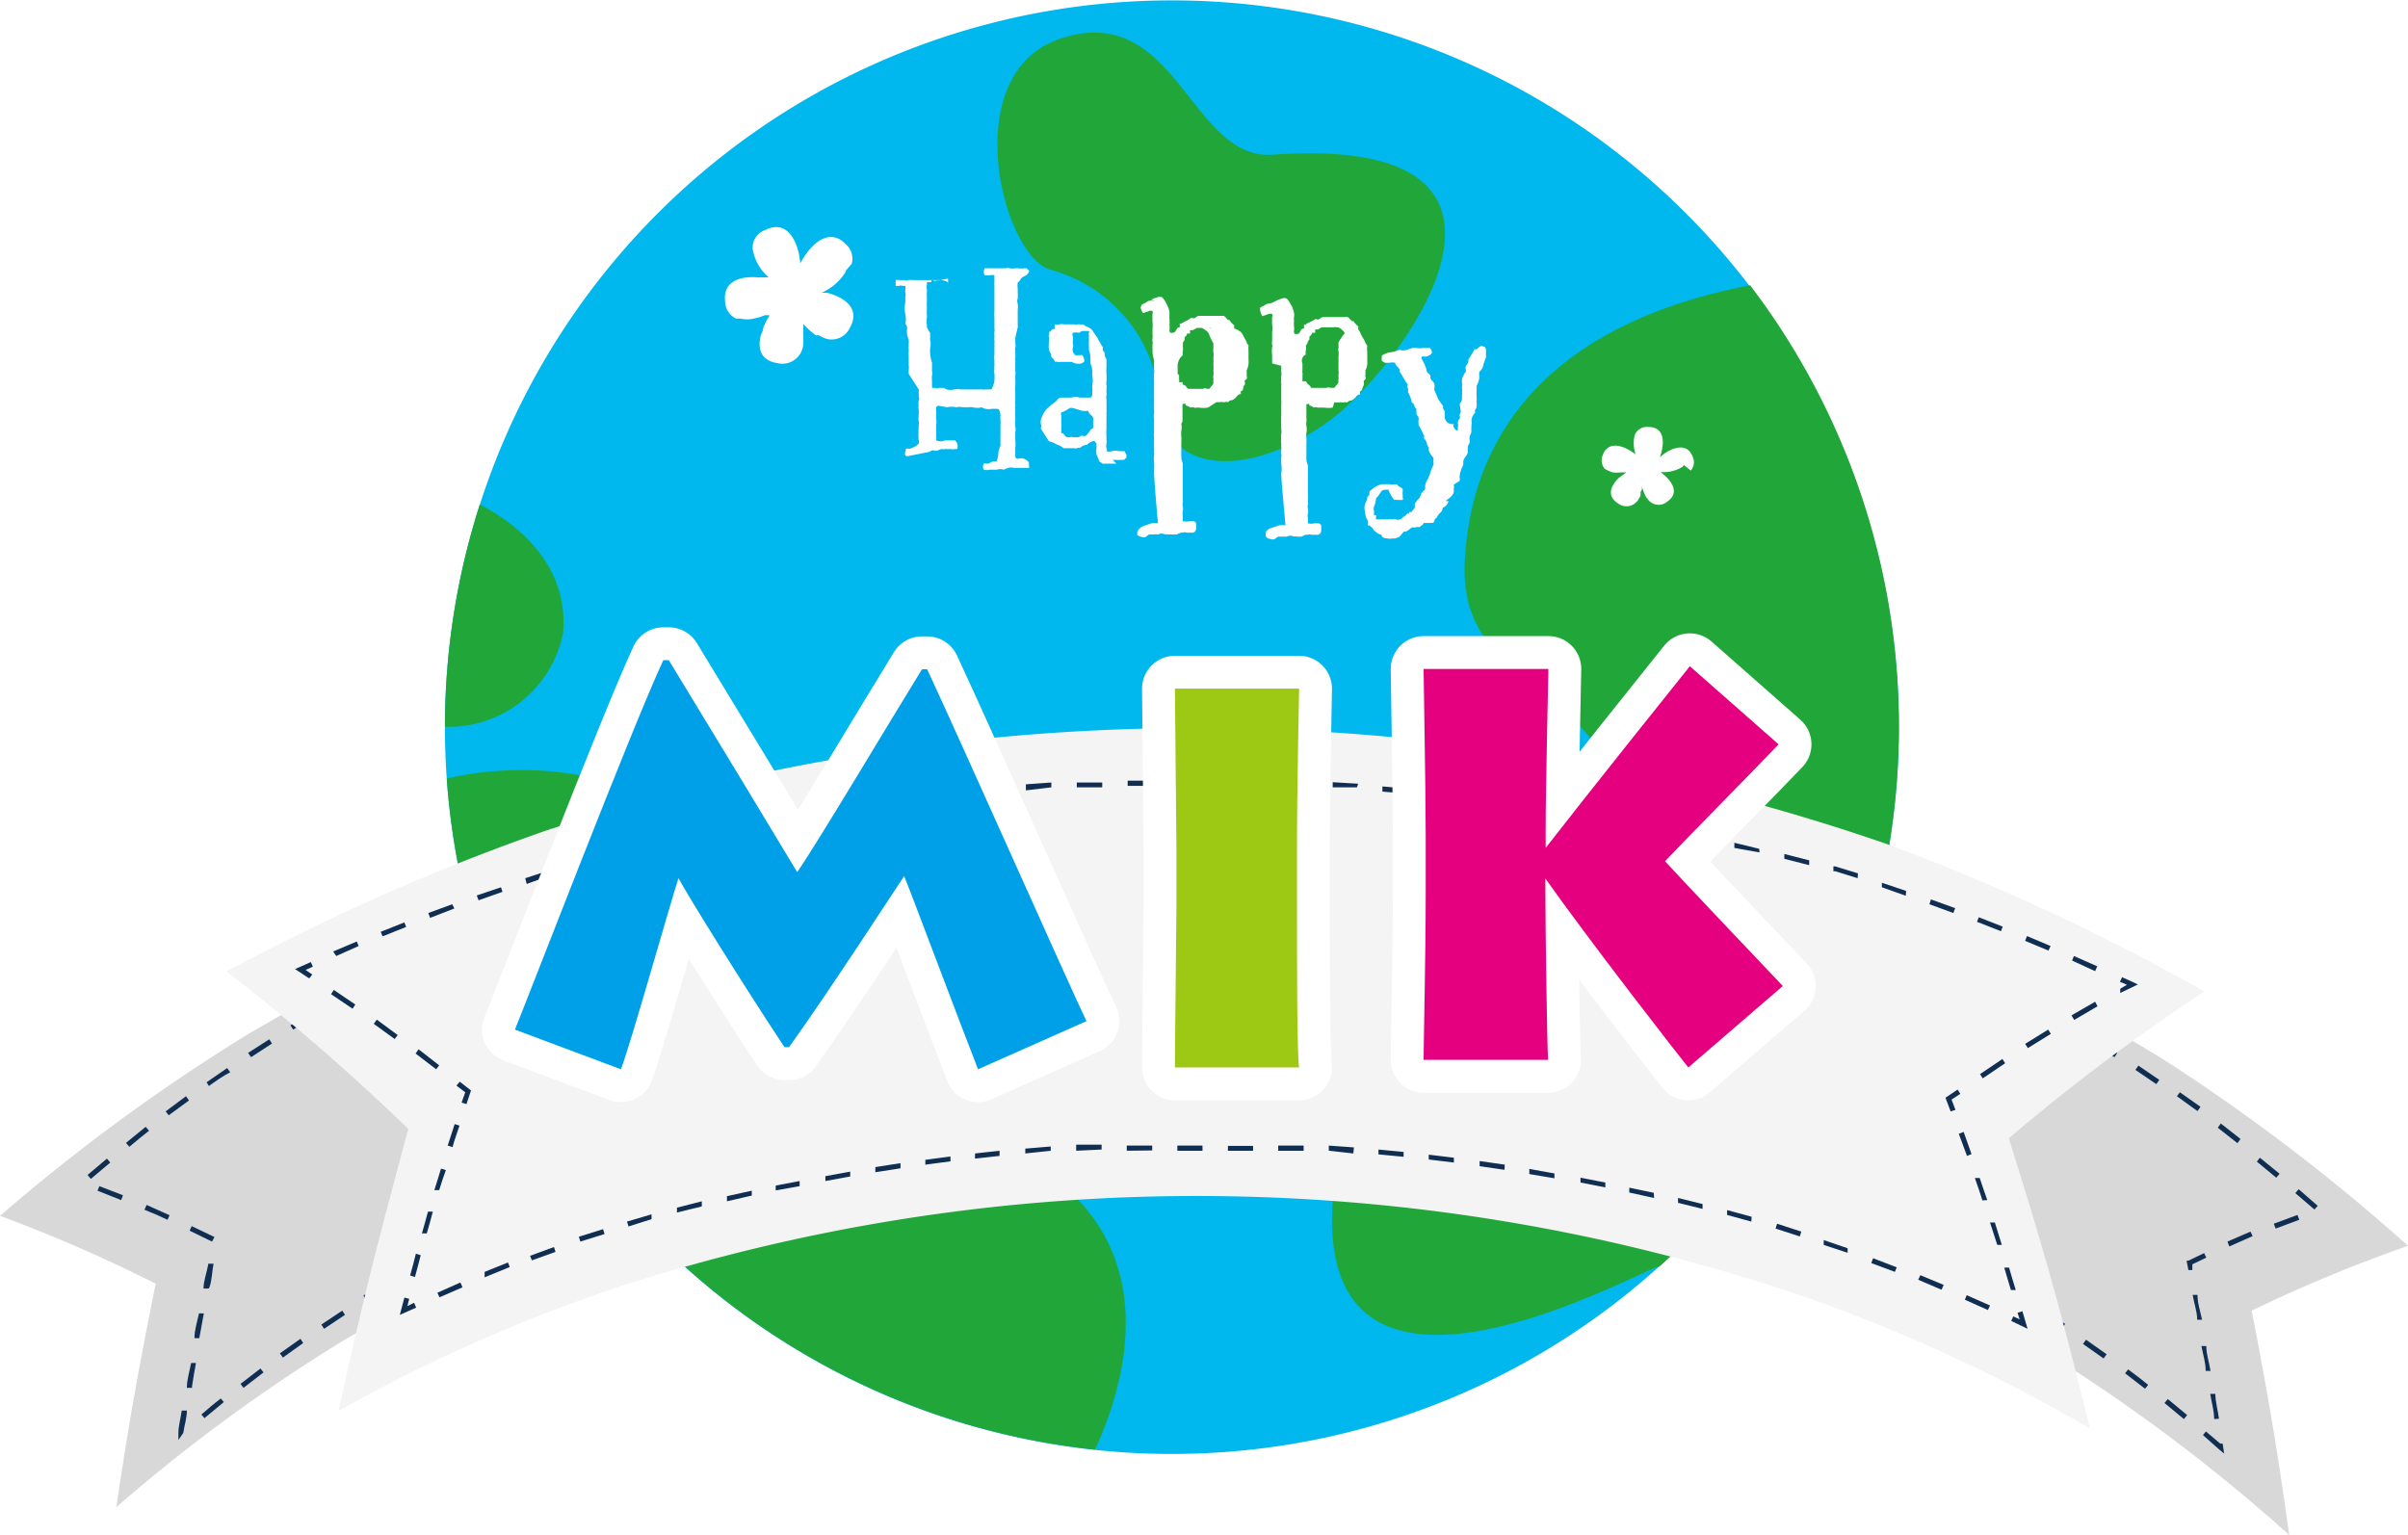 <svg xmlns="http://www.w3.org/2000/svg" xmlns:xlink="http://www.w3.org/1999/xlink" viewBox="0 0 79.5 50.69"><defs><style>.cls-1{filter:url(#filter);}.cls-2{fill:#00b7ee;}.cls-3{fill:#21a739;}.cls-4{filter:url(#filter-2);}.cls-5{fill:#fff;}.cls-6{filter:url(#filter-3);}.cls-7{fill:#d8d8d8;}.cls-8{fill:#0f2e52;}.cls-9{fill:#f4f4f5;}.cls-10{filter:url(#filter-4);}.cls-11,.cls-14{fill:#00a0e9;}.cls-11,.cls-12,.cls-13{stroke:#fff;stroke-linecap:round;stroke-linejoin:round;stroke-width:2.17px;}.cls-12,.cls-15{fill:#9dc814;}.cls-13,.cls-16{fill:#e4007f;}</style><filter id="filter"><feGaussianBlur stdDeviation="0.31"></feGaussianBlur></filter><filter id="filter-2"><feGaussianBlur stdDeviation="0.36"></feGaussianBlur></filter><filter id="filter-3"><feGaussianBlur stdDeviation="0.31"></feGaussianBlur></filter><filter id="filter-4"><feGaussianBlur stdDeviation="0.37"></feGaussianBlur></filter></defs><g id="&#x30EC;&#x30A4;&#x30E4;&#x30FC;_2" data-name="&#x30EC;&#x30A4;&#x30E4;&#x30FC; 2"><g id="&#x30EC;&#x30A4;&#x30E4;&#x30FC;_1-2" data-name="&#x30EC;&#x30A4;&#x30E4;&#x30FC; 1"><g class="cls-1"><path class="cls-2" d="M17.17,34.64A24,24,0,1,1,49.32,45.53,24,24,0,0,1,17.17,34.64Z"></path><path class="cls-3" d="M48.36,18.54c-.2,4.31,4.34,3.56,5.75,9.06s-8.69,5.37-9.7,9.55c-2.95,12.21,10.11,4.54,10.37,4.68a24.06,24.06,0,0,0,3-32.41C51,10.73,48.56,14.48,48.36,18.54Z"></path><path class="cls-3" d="M44,13.81c-2.83,2.13-5.59,1.8-5.71-.57a4.89,4.89,0,0,0-3.6-4.33c-1.61-.46-3.12-6.48.31-7.63,3.83-1.29,4.29,4,7,3.83C52,4.39,46.29,12.07,44,13.81Z"></path><path class="cls-3" d="M33.83,38.27C30,36.17,24.07,40,23.29,37.18s1.23-6.85-.54-9.47c-1.64-2.43-5.61-2.57-8-2a24,24,0,0,0,21.4,22.16C37.08,45.86,38.68,41,33.83,38.27Z"></path><path class="cls-3" d="M18.59,20.9c.21-2.43-1.81-3.76-2.75-4.24A24.09,24.09,0,0,0,14.69,24,3.85,3.85,0,0,0,18.59,20.9Z"></path></g><g class="cls-4"><path class="cls-5" d="M30.71,11v.13a.52.52,0,0,0,0,.11.5.5,0,0,1,0,.24,1.28,1.28,0,0,0,.06.5v.19l0,.09a.33.33,0,0,1,0,.14.79.79,0,0,0,0,.17c0,.06,0,.11,0,.15a.34.34,0,0,1,0,.09.11.11,0,0,0,0,0l0,0h.06l.05,0s0,0,0,0a.09.09,0,0,0,.1,0h.1l.08,0,.09.05a.57.57,0,0,0,.26,0,.55.55,0,0,1,.22,0l.16,0,.14,0h.28l.11,0a.17.17,0,0,0,.1,0l.21,0a.85.85,0,0,0,.1-.28,1.49,1.49,0,0,0,0-.25.33.33,0,0,1,0-.14.22.22,0,0,1,0-.09.64.64,0,0,0,0-.09v-.13a.43.43,0,0,1,0-.16c0-.05,0-.09,0-.14l0-.12a.11.11,0,0,0,0-.05,0,0,0,0,1,0-.05.85.85,0,0,0,0-.13.19.19,0,0,1,0-.08l0-.1a.06.06,0,0,0,0,0,.34.34,0,0,1,0-.09.16.16,0,0,0,0-.1s0,0,0-.07l0-.1c0-.06,0-.13,0-.19a1.49,1.49,0,0,1,0-.21V9.94l0-.24V9.42a.29.29,0,0,1,0-.09c0-.16,0-.24,0-.24s0,0,0,0a.42.42,0,0,0-.16,0h-.16a.25.25,0,0,1,0-.23h.18l.17,0,.11,0,.09,0h.14a.23.23,0,0,1,.14,0,.47.47,0,0,0,.17,0h.13a.11.11,0,0,0,.08,0,.14.14,0,0,0,.09,0h.08l.09.08,0,0a.24.24,0,0,1-.14.17q-.14.07-.15.12a.28.28,0,0,1-.09.1.74.74,0,0,0,0,.21v.17a.3.3,0,0,1,0,.1,0,0,0,0,0,0,.05.23.23,0,0,0,0,.17.72.72,0,0,1,0,.19l0,.46v.07a.11.11,0,0,1,0,.06l-.08.34v.2a.27.27,0,0,1,0,.13.52.52,0,0,0,0,.11v.07a.21.21,0,0,1,0,.08.29.29,0,0,1,0,.09.11.11,0,0,0,0,.08v.36a.11.11,0,0,1,0,.09s0,0,0,.07a.19.19,0,0,0,0,.08s0,.05,0,.07a.15.15,0,0,1,0,.07l0,.12a.88.88,0,0,0,0,.17c0,.06,0,.12,0,.16l0,.13a.4.4,0,0,0,0,.11v.08a.28.28,0,0,0,0,.09.86.86,0,0,0,0,.13.55.55,0,0,0,0,.13s0,.07,0,.14a.55.55,0,0,0,0,.18.35.35,0,0,1,0,.17c0,.15,0,.25,0,.28a1.09,1.09,0,0,1,0,.25c0,.09,0,.19,0,.3a.09.09,0,0,0,.12.05.34.34,0,0,1,.14,0,.42.42,0,0,1,.19.13v.1a.09.09,0,0,1,0,.08s-.05,0-.07,0h-.17l-.25,0a.43.43,0,0,0-.2,0l-.15.06a.32.32,0,0,0-.22,0l-.24,0a.36.36,0,0,1-.19,0s-.06-.09,0-.2a.08.08,0,0,1,.07,0h.08l.14-.07.13,0a.91.91,0,0,0,.06-.27.69.69,0,0,1,.07-.25c0-.08,0-.12,0-.13s0,0,0-.06a1,1,0,0,1,0-.15c0-.08,0-.14,0-.19l0-.12s0-.05,0-.08a.09.09,0,0,0,0-.07,1.53,1.53,0,0,1,0-.18.41.41,0,0,0-.06-.23,1,1,0,0,0-.29,0,.45.45,0,0,1-.27-.06.59.59,0,0,1-.29,0,.49.49,0,0,0-.16,0h-.17a.44.44,0,0,0-.22,0,.62.62,0,0,0-.3,0L31,13.4q-.08,0-.09.06a.07.07,0,0,0,0,.06s0,0,0,.07l0,.12a.61.61,0,0,0,0,.14.44.44,0,0,1,0,.17v.14c0,.11,0,.19,0,.24a.61.61,0,0,1,0,.14.32.32,0,0,0,.29,0,.06.06,0,0,0,.05,0l.06,0h.1l.12,0a.26.26,0,0,1,.07.29l-.09,0a.17.17,0,0,1-.1,0h-.21a.16.16,0,0,1-.09,0,.25.25,0,0,0-.15.05.16.16,0,0,1-.1,0,.19.19,0,0,0-.11,0,.21.21,0,0,1-.11.05l-.6.12a.2.2,0,0,1-.14,0,.15.15,0,0,1,0-.15c0-.06,0-.09.07-.09a.19.19,0,0,0,.1,0l.13-.06a.41.41,0,0,0,.13-.1.17.17,0,0,0,0-.12,2.51,2.51,0,0,1,0-.37s0,0,0-.05,0,0,0-.07a.25.25,0,0,0,0-.14.39.39,0,0,1,0-.14v-.1a.09.09,0,0,0,0-.07.24.24,0,0,0,0-.08.2.2,0,0,1,0-.11.38.38,0,0,1,0-.15.19.19,0,0,0,0-.16.5.5,0,0,0,0-.12.41.41,0,0,0,0-.11L30,12.34l0-.12a.47.47,0,0,0,0-.16c0-.05,0-.11,0-.16s0-.11,0-.16a.57.57,0,0,1,0-.12s0-.07,0-.1a.25.25,0,0,1,0-.08s0,0,0-.08a.78.78,0,0,0,0-.14,1.09,1.09,0,0,1-.05-.17.57.57,0,0,1,0-.19.24.24,0,0,0-.06-.17.66.66,0,0,0,0-.3,1,1,0,0,1,0-.41s0-.05,0-.06a0,0,0,0,0,0,0l0-.12a.21.21,0,0,0,0-.13.61.61,0,0,1,0-.14.22.22,0,0,0,0-.09c-.07,0-.09,0-.09,0s0,0,0,0a.14.14,0,0,0-.11,0h-.12c0-.11,0-.17,0-.19a.28.28,0,0,1,.13,0h.16a.16.16,0,0,0,.12,0,.14.14,0,0,1,.09,0,.11.11,0,0,1,.08,0l.13,0,.14,0,.11,0,.08,0s.07,0,.14,0l.06,0,.08,0c.21,0,.34,0,.41.09a.2.2,0,0,0,0,.07V9.2L31,9.26l-.08,0a.15.15,0,0,1-.11,0,.07.07,0,0,0-.06,0l0,.06a.11.11,0,0,0-.08,0,.1.1,0,0,0-.07,0,.29.29,0,0,1,0,.09.28.28,0,0,0,0,.13.89.89,0,0,1,0,.11.2.2,0,0,0,0,.07l0,.1V10a.17.17,0,0,0,0,.07.84.84,0,0,0,0,.1l0,.09a1,1,0,0,0,0,.15.31.31,0,0,1,0,.1.17.17,0,0,0,0,.11.1.1,0,0,0,0,.09.44.44,0,0,1,0,.1Z"></path><path class="cls-5" d="M36.86,15.31l-.36,0a.29.29,0,0,1-.1,0s-.07-.06-.09-.05L36.2,15a.68.68,0,0,1,0-.19v-.17a.16.16,0,0,1-.06-.08.38.38,0,0,0-.2.08l-.06.05a.33.33,0,0,0-.23.11.08.08,0,0,0-.09,0,.21.21,0,0,1-.11,0l-.08,0-.06,0h-.2a.53.53,0,0,0-.22-.12.85.85,0,0,0-.26-.11l-.27-.42a.22.22,0,0,0,0-.16.45.45,0,0,1,.06-.27.76.76,0,0,1,.15-.23l.14-.12.09-.07a.28.28,0,0,0,.1-.09.21.21,0,0,1,.11-.08l.13,0,.13,0,.1,0a.44.44,0,0,1,.28,0H36s.07-.05.06-.09v-.11a.25.25,0,0,0,0-.1l0-.11a.7.7,0,0,0,0-.32s0-.08,0-.08,0,0,0,0a.34.34,0,0,0,0-.09A.69.69,0,0,0,36,12s0-.13,0-.22a1,1,0,0,0-.05-.23.53.53,0,0,0,0-.11l0-.09a.25.25,0,0,1,0-.07.32.32,0,0,0,0-.09l0-.08,0-.06a.08.08,0,0,1,0-.06.06.06,0,0,0,0-.06l-.18,0a.15.15,0,0,0-.13.06.57.57,0,0,0-.22,0,.13.13,0,0,0,0,.12.38.38,0,0,1,0,.1l0,.08s0,.05,0,.07a.22.22,0,0,1,0,.13.27.27,0,0,0,0,.13l.08.11s0,0,.07,0l.07,0a.16.16,0,0,1,.09,0,.32.32,0,0,1,.07.2.2.2,0,0,1-.19.08.36.36,0,0,1-.22-.06H35a.12.12,0,0,1-.08,0,.12.12,0,0,0-.09,0,.33.33,0,0,0-.06-.1l-.07-.08a.24.24,0,0,0,0-.08h0a.41.41,0,0,1-.07-.32.1.1,0,0,1,0-.07l0-.08a.37.37,0,0,0,0-.09.28.28,0,0,1,0-.09l0-.06.06-.05.06-.06a.18.18,0,0,1,.07,0,.59.59,0,0,1,0-.08.59.59,0,0,1,0-.08l0,0s0,0,0,0a.44.44,0,0,0,.16,0,.32.32,0,0,1,.14,0l.12,0h.11l.11,0a.24.24,0,0,0,.12,0l.09,0a.15.15,0,0,0,.09,0,.49.49,0,0,0,.15.09.34.34,0,0,1,.18.15l.09.13.06.09a.93.93,0,0,0,.05.1l.06.1a.35.35,0,0,0,.06.09.47.47,0,0,1,0,.1.16.16,0,0,0,.06.08.3.3,0,0,0,.06.22v.06l0,.07,0,.15a.7.7,0,0,0,0,.16.64.64,0,0,0,0,.09.12.12,0,0,1,0,.07.49.49,0,0,1,0,.13.56.56,0,0,0,0,.13.11.11,0,0,1,0,.08s0,0,0,.06l0,.11a.31.31,0,0,1,0,.1.21.21,0,0,0,0,.11l0,.14a1.36,1.36,0,0,1,0,.17.71.71,0,0,1,0,.14v.1s0,.14,0,.3l0,.11a2.46,2.46,0,0,0,0,.31l0,.1a.08.08,0,0,1,0,.07.19.19,0,0,0,0,.08.1.1,0,0,0,0,.09.11.11,0,0,1,0,.11.33.33,0,0,0,.18,0,.42.42,0,0,1,.24,0l.13,0s.05,0,.05,0l.06.13s0,.05,0,.07-.06.05-.06.08a2,2,0,0,1-.39,0A.68.68,0,0,0,36.86,15.31Zm-1.45-1.84-.09,0a1,1,0,0,1-.28.15.14.14,0,0,0,0,.11s0,.1,0,.15,0,.1,0,.12a.42.42,0,0,1,0,.12.27.27,0,0,0,0,.08.23.23,0,0,1,0,.09.31.31,0,0,1,.11.08.13.13,0,0,0,.09.07h.09a.06.06,0,0,1,.08,0h.21a.13.13,0,0,1,.12-.05.14.14,0,0,0,.11,0A.83.83,0,0,0,36,14.2a.17.17,0,0,1,.09-.06c0-.14,0-.26,0-.36a.38.38,0,0,0-.09-.09.22.22,0,0,1-.07-.12l-.06,0a.12.12,0,0,1,0,0H35.8l-.06,0Z"></path><path class="cls-5" d="M39.88,13.46a1,1,0,0,1-.3,0l-.07,0a.1.1,0,0,0,0,0,.13.13,0,0,1-.08,0,.18.18,0,0,0-.13,0,.34.34,0,0,0-.15-.07.05.05,0,0,1,0-.05.07.07,0,0,0-.06,0s0,0,0,0,0,0-.05,0l0,.47v.11A.47.47,0,0,0,39,14a.55.55,0,0,1,0,.23.92.92,0,0,0,0,.19.51.51,0,0,1,0,.13.49.49,0,0,1,0,.12v.12l0,.28a.15.15,0,0,1,0,.07l0,0,.05.17,0,.21v.19l0,.09,0,.39s0,0,0,.06v.13s0,.09,0,.13a.22.22,0,0,1,0,.09.22.22,0,0,0,0,.12.43.43,0,0,1,0,.16.39.39,0,0,0,0,.16v.17a.44.44,0,0,0,.22,0s0,0,.07,0,0,0,0,0l0,0s0,0,.07,0a.14.14,0,0,1,.08.07s0,.08,0,.17-.06.13-.11.14l-.09,0-.11,0a.17.17,0,0,0-.13,0l-.07,0a0,0,0,0,1,0,0l-.13.06h-.21c-.06,0-.08,0-.08,0h0a.14.14,0,0,0-.09,0,.26.26,0,0,0-.24,0,.4.4,0,0,0-.15,0l-.14,0a.59.59,0,0,0-.11.08.15.15,0,0,1-.13,0,.26.26,0,0,1-.15-.06.21.21,0,0,1,.06-.2.37.37,0,0,1,.14-.1l.27-.09a.55.55,0,0,1,.21,0c-.09-1-.13-1.56-.13-1.71a2.27,2.27,0,0,0,0-.33.75.75,0,0,1,0-.2.27.27,0,0,0,0-.12.53.53,0,0,0,0-.12s0-.09,0-.12l0-.11s0-.08,0-.13a.48.48,0,0,1,0-.17v-.18c0-.06,0-.1,0-.14s0-.09,0-.14a.33.33,0,0,1,0-.14,1,1,0,0,0,0-.17l0-.18a1.23,1.23,0,0,0,0-.19c0-.07,0-.11,0-.12a0,0,0,0,0,0,0l0-.23v-.11a.22.22,0,0,0,0-.08l0-.09a.64.64,0,0,1,0-.14.44.44,0,0,0,0-.16v-.05s0,0,0,0l0-.14a.59.59,0,0,0,0-.11,1.38,1.38,0,0,1-.05-.27c0-.15,0-.24,0-.27a.11.11,0,0,0,0-.08.4.4,0,0,1,0-.11.86.86,0,0,0,0-.16l0-.15a1.16,1.16,0,0,0,0-.23.77.77,0,0,1,0-.15.36.36,0,0,1,0-.11.18.18,0,0,0,0-.1.14.14,0,0,0-.11,0l-.2.07a.46.46,0,0,1-.08-.17.21.21,0,0,1,.05-.12l.13-.06a.18.18,0,0,1,.14-.06l.15,0L38,9.9c.18-.09.31-.12.37-.08a.72.72,0,0,1,.11.15l.06.12a.93.93,0,0,1,.07.2c0,.08,0,.13,0,.15a.21.21,0,0,0,0,.08.28.28,0,0,1,0,.08.49.49,0,0,1,0,.13.55.55,0,0,1,0,.17c0,.06,0,.09.07.09s.1,0,.15-.09.08-.09.12-.09l0-.07,0-.06a.09.09,0,0,0,.06,0s0,0,.1-.06a.4.4,0,0,0,.13-.07l.1-.06a.11.11,0,0,0,.13,0,.18.18,0,0,1,.13-.06h.44l.14,0,.12,0,.1,0a.32.32,0,0,1,.09.08.12.12,0,0,0,.1.06.53.53,0,0,0,.16.17.24.24,0,0,0,0,.11A.54.54,0,0,1,41,11s.06.11.09.17a.45.45,0,0,1,.07.14.24.24,0,0,0,.06.09,1.52,1.52,0,0,0,0,.21c0,.07,0,.17,0,.29a.56.56,0,0,1-.06.32v.15a0,0,0,0,0,0,.06.05.05,0,0,1,0,0,.08.08,0,0,1,0,.08l-.06.05a.06.06,0,0,0,0,.06s0,0,0,.08a.23.23,0,0,0-.06.12c0,.05,0,.08-.07.09a.18.18,0,0,0,0,.1.19.19,0,0,0-.13.07c-.08.1-.15.14-.2.14s-.09.07-.12.06a.08.08,0,0,0-.08,0h-.09s0,0,0,0a.06.06,0,0,0-.06,0l-.13,0s0,0,0,0a0,0,0,0,1,0,0Zm-1-1.43v.25s0,.05,0,.06a.16.16,0,0,1,.05.08.36.36,0,0,0,0,.11l0,.09.06,0,.05,0c0,.05,0,.09.09.11l.09.11.2,0,.18,0,.11,0a.19.19,0,0,1,.15,0,.05.05,0,0,1,0,0l.06,0,.08-.09s.06-.07.06-.09a.69.69,0,0,1,0-.1l0-.08a.08.08,0,0,1,0,0,.11.11,0,0,1,0-.07.39.39,0,0,0,0-.14,1.38,1.38,0,0,0,0-.22,2.32,2.32,0,0,0,0-.24.54.54,0,0,0,0-.18.39.39,0,0,1,0-.11,0,0,0,0,0,0-.06s0,0,0-.06,0-.06,0-.06a1.87,1.87,0,0,1-.15-.32.39.39,0,0,0-.13-.13l-.09-.06H40a.1.1,0,0,0-.09,0s-.06,0-.08,0,0,0-.1,0h-.13l-.09,0-.12.07-.1,0a.08.08,0,0,0,0,.05s0,0,0,.06a.19.19,0,0,1-.1,0,.14.14,0,0,1-.08.12l0,.1a.33.33,0,0,0-.06.1.31.31,0,0,1,0,.1.47.47,0,0,1,0,.17.35.35,0,0,0,0,.13A.43.43,0,0,0,38.89,12Z"></path><path class="cls-5" d="M44,13.46a1,1,0,0,1-.29,0l-.07,0-.06,0-.08,0a.18.18,0,0,0-.13,0,.27.27,0,0,0-.14-.07.1.1,0,0,1,0-.05,0,0,0,0,0-.05,0s0,0,0,0a.07.07,0,0,1-.05,0l0,.47a.31.31,0,0,1,0,.11.56.56,0,0,0,0,.15.55.55,0,0,1,0,.23.92.92,0,0,0,0,.19.51.51,0,0,1,0,.13v.52s0,.06,0,.07a.06.06,0,0,0,0,0l.05.17,0,.21v.19l0,.09v.39s0,0,0,.06a.53.53,0,0,1,0,.13s0,.09,0,.13a.14.14,0,0,1,0,.09.22.22,0,0,0,0,.12.29.29,0,0,1,0,.16.42.42,0,0,0,0,.16v.17a.39.39,0,0,0,.21,0s.06,0,.07,0,0,0,0,0l0,0s0,0,.08,0a.18.18,0,0,1,.08.07s0,.08,0,.17-.06.13-.12.14l-.09,0-.11,0a.18.18,0,0,0-.13,0s0,0-.07,0a0,0,0,0,1,0,0l-.13.06H42.9s-.08,0-.08,0h0a.19.19,0,0,0-.1,0,.26.26,0,0,0-.24,0l-.14,0-.14,0a.59.59,0,0,0-.11.08.16.16,0,0,1-.13,0,.24.24,0,0,1-.15-.06.24.24,0,0,1,0-.2.33.33,0,0,1,.15-.1l.27-.09a.52.52,0,0,1,.21,0c-.09-1-.14-1.56-.14-1.71a1,1,0,0,0,0-.33,1.5,1.5,0,0,1,0-.2.27.27,0,0,0,0-.12.45.45,0,0,1,0-.12.37.37,0,0,0,0-.12s0-.08,0-.11a.44.44,0,0,1,0-.13.91.91,0,0,1,0-.17.54.54,0,0,0,0-.18c0-.06,0-.1,0-.14a.59.59,0,0,1,0-.14.61.61,0,0,1,0-.14v-.17l0-.18a1.23,1.23,0,0,0,0-.19q0-.11,0-.12v0l0-.23,0-.11a.24.24,0,0,0,0-.08.2.2,0,0,1,0-.09.53.53,0,0,1,0-.14.43.43,0,0,0,0-.16.43.43,0,0,1,0-.05.09.09,0,0,0,0,0l0-.14C42,12,42,12,42,12s0-.11,0-.27a1,1,0,0,1,0-.27.11.11,0,0,0,0-.08.2.2,0,0,1,0-.11v-.16l0-.15a.63.63,0,0,0,0-.23.76.76,0,0,1,0-.15.37.37,0,0,1,0-.11.12.12,0,0,0,0-.1.17.17,0,0,0-.12,0l-.2.07a.39.39,0,0,1-.07-.17.19.19,0,0,1,0-.12l.13-.06a.2.2,0,0,1,.14-.06L42,10l.12-.06c.18-.09.3-.12.36-.08a.48.48,0,0,1,.11.15l.07.12a1,1,0,0,1,.06.2.32.32,0,0,1,0,.15.19.19,0,0,0,0,.08s0,.06,0,.08a.66.66,0,0,0,0,.13.55.55,0,0,1,0,.17c0,.06,0,.09.07.09s.1,0,.14-.09.09-.09.12-.09a.16.16,0,0,0,0-.07.21.21,0,0,0,0-.06.09.09,0,0,0,.06,0,.17.17,0,0,1,.09-.06l.14-.07.1-.06a.11.11,0,0,0,.13,0,.17.17,0,0,1,.12-.06h.44l.15,0,.11,0a.17.17,0,0,1,.1,0,.32.32,0,0,1,.09.08.14.14,0,0,0,.11.06.53.53,0,0,0,.16.17.16.16,0,0,0,0,.11.54.54,0,0,1,.07.12,1,1,0,0,0,.09.17.9.9,0,0,1,.07.14.24.24,0,0,0,.06.09.76.76,0,0,0,0,.21c0,.07,0,.17,0,.29a.56.56,0,0,1-.06.32v.15a.06.06,0,0,0,0,.06.05.05,0,0,1,0,0,.07.07,0,0,1,0,.08l-.05.05a.06.06,0,0,0,0,.06s0,0,0,.08a.33.33,0,0,0-.05.12.11.11,0,0,1-.07.09.13.13,0,0,0,0,.1.19.19,0,0,0-.13.07c-.08.1-.15.14-.2.14s-.1.07-.12.06a.08.08,0,0,0-.08,0h-.09s0,0,0,0a.06.06,0,0,0-.06,0l-.13,0s0,0-.05,0,0,0,0,0ZM43,12v.25a.1.1,0,0,0,0,.06.16.16,0,0,1,0,.08.76.76,0,0,1,0,.11l0,.09.07,0,.05,0a.24.24,0,0,0,.08.11.31.31,0,0,1,.09.11l.2,0,.18,0,.12,0a.17.17,0,0,1,.14,0,.06.06,0,0,1,.06,0l.06,0,.07-.09a.36.36,0,0,0,.07-.09.26.26,0,0,1,0-.1.27.27,0,0,0,0-.08s0,0,0,0a.25.25,0,0,1,0-.07.39.39,0,0,0,0-.14c0-.06,0-.14,0-.22s0-.17,0-.24a.54.54,0,0,0,0-.18.2.2,0,0,1,0-.11.06.06,0,0,0,0-.06s0,0,0-.06,0-.06,0-.06A1.87,1.87,0,0,1,44.4,11a.52.52,0,0,0-.12-.13l-.09-.06h-.07a.1.1,0,0,0-.09,0s-.06,0-.07,0-.05,0-.1,0h-.14l-.09,0-.12.07-.09,0,0,.05s0,0,0,.06l-.1,0a.18.18,0,0,1-.09.12v.1a.21.21,0,0,0-.06.1.21.21,0,0,1-.06.1.32.32,0,0,1,0,.17.35.35,0,0,0,0,.13A.22.22,0,0,0,43,12Z"></path><path class="cls-5" d="M46.2,17.73l-.14.05-.1,0a.23.23,0,0,1-.14,0q-.2,0-.21-.12a.37.37,0,0,1-.21-.12.09.09,0,0,1-.06-.06.13.13,0,0,0-.06-.07.17.17,0,0,1-.06-.06s0,0-.07,0a.21.21,0,0,0,0-.17.53.53,0,0,1-.08-.26.51.51,0,0,1,0-.29.5.5,0,0,0,.07-.19.11.11,0,0,1,.07-.09s0-.05,0-.12l.16-.13a.72.72,0,0,1,.26-.11c.13,0,.21,0,.25,0A.21.21,0,0,0,46,16a.22.22,0,0,1,.12,0,.48.48,0,0,0,.11.09l.08.05,0,.1a.32.32,0,0,0,0,.09l0,.1a.11.11,0,0,1,0,.08.08.08,0,0,1,0,0l-.05,0,0,0s0,0-.06,0-.06,0-.08,0a.12.12,0,0,0-.09,0,1.11,1.11,0,0,1-.19-.34c-.12,0-.19,0-.23.05l-.09.13a.41.41,0,0,1-.09.1.88.88,0,0,1-.07.29.15.15,0,0,0,0,.1.36.36,0,0,1,0,.11s0,.06,0,.06.05,0,.07,0a.07.07,0,0,1,0,.06.25.25,0,0,0,0,.08c.08,0,.14,0,.16,0a.15.15,0,0,1,.06,0l.07,0,.12,0a.4.4,0,0,1,.13,0,.18.18,0,0,1,.13,0,.12.12,0,0,0,.12,0c.05,0,.08-.05.08-.07a.27.27,0,0,0,.11-.06.17.17,0,0,1,.06-.06l.05,0s0,0,0-.05l.08,0a.8.8,0,0,1,.11-.14l0,0v0s0,0,0-.06l0-.08a.86.86,0,0,0,.07-.1l.1-.1a1.31,1.31,0,0,1,.05-.15l.06-.06a.18.18,0,0,0,.06-.08.58.58,0,0,0,0-.1.69.69,0,0,1,.07-.19,1,1,0,0,0,.1-.24,2.06,2.06,0,0,1,.1-.25.24.24,0,0,0,0-.13.21.21,0,0,0,0-.12q-.18-.2-.15-.33a.46.46,0,0,1-.07-.16.38.38,0,0,0-.09-.15.17.17,0,0,0,0-.1.44.44,0,0,1-.06-.12l-.07-.14a.31.31,0,0,1-.05-.1.24.24,0,0,0,0-.07l0-.05a.26.26,0,0,0,0-.12.35.35,0,0,1-.07-.12.88.88,0,0,0,0-.15.21.21,0,0,1-.06-.08s0-.09-.09-.13a1.12,1.12,0,0,0-.13-.35.16.16,0,0,0,0-.12.12.12,0,0,1,0-.13s-.05-.05-.08-.1l-.05-.09-.14-.23a.15.15,0,0,1,0-.07s0,0-.07-.09a.2.2,0,0,1-.08-.13.41.41,0,0,0-.19,0l-.14,0a.28.28,0,0,1-.11-.07.25.25,0,0,1,0-.09s0,0,0-.08a1.1,1.1,0,0,1,.23-.1,1.29,1.29,0,0,0,.36-.09.35.35,0,0,0,.24,0l.19-.06.16,0a.23.23,0,0,0,.16,0l.14,0h.11c.08.1.09.18,0,.23a.32.32,0,0,1-.17.06.13.13,0,0,0-.1,0,.08.08,0,0,0,0,.08s0,0,0,0a1.27,1.27,0,0,1,.15.33c0,.08.05.13.08.15a.22.22,0,0,1,.06.07.15.15,0,0,0,.05.16.28.28,0,0,1,.08.12.52.52,0,0,1,0,.11.14.14,0,0,0,0,.09l.09.21a.53.53,0,0,0,.08.15s.05.07.05.08v0a.21.21,0,0,1,.06.08.34.34,0,0,1,0,.08.44.44,0,0,1,.06.1l0,.12A.25.25,0,0,0,48,14a.15.15,0,0,0,0,.12l.07.09s.05,0,.06,0l0-.08a.46.46,0,0,0,0-.16.3.3,0,0,1,.08-.18.13.13,0,0,1,0-.14.14.14,0,0,0,0-.13s0,0,0-.05l0-.05a.11.11,0,0,1,0-.11.26.26,0,0,0,.06-.14.5.5,0,0,1,0-.12l0-.08a.33.33,0,0,0,0-.06.25.25,0,0,0,0-.07.31.31,0,0,1,0-.09.36.36,0,0,0,0-.09.26.26,0,0,1,0-.11s0-.06,0-.07v0a.41.41,0,0,0,.06-.11.16.16,0,0,1,.06-.08.3.3,0,0,0,0-.1.24.24,0,0,1,0-.09l.09-.14a.25.25,0,0,1,0-.09l.1-.16a1,1,0,0,0,.1-.18.13.13,0,0,0,.07,0l.1-.08a.12.12,0,0,1,.14,0c.05,0,.07.08.07.1a.06.06,0,0,0,0,0s0,.13,0,.26a1.66,1.66,0,0,0-.08.22V12a.39.39,0,0,1-.14.28.81.81,0,0,0,0,.19.71.71,0,0,1-.09.27s0,.07,0,.07l0,0v.06s0,0,0,.07a.13.13,0,0,0,0,.08s0,0,0,.07,0,0,0,.06a.07.07,0,0,1,0,.06.41.41,0,0,0,0,.09.35.35,0,0,1,0,.12.23.23,0,0,1-.05.12.22.22,0,0,0,0,.09.41.41,0,0,0-.12.25.51.51,0,0,1,0,.16.36.36,0,0,0,0,.09.34.34,0,0,0,0,.12.47.47,0,0,1-.06.15.45.45,0,0,0,0,.13.33.33,0,0,1,0,.1.4.4,0,0,0-.06.12s0,.05,0,.07a.29.29,0,0,0,0,.09.24.24,0,0,1-.06.15.51.51,0,0,0-.09.16l0,.13a1.1,1.1,0,0,0-.12.38.07.07,0,0,0,0,.05.08.08,0,0,1,0,0,.15.15,0,0,1,0,.1L48,16l0,.07a.08.08,0,0,1,0,.05l0,0,0,0a.15.15,0,0,0,0,.07c0,.06,0,.15-.18.28s0,.05,0,.09a.31.31,0,0,1-.19.21.22.22,0,0,1-.09.17.46.46,0,0,0-.11.16.13.13,0,0,0-.07.08.14.14,0,0,1-.05.09.09.09,0,0,0-.07,0H47a.12.12,0,0,1-.06.08.19.19,0,0,0-.07.06.24.24,0,0,0-.12,0,.15.15,0,0,1-.1,0,.31.31,0,0,0-.13.08.29.29,0,0,1-.18.07Z"></path><path class="cls-5" d="M28.12,8.71a.63.63,0,0,0-.19-.64c-.56-.59-1.18,0-1.51.63C26.37,8,26,7.23,25.28,7.59a.62.62,0,0,0-.43.64h0a1.59,1.59,0,0,0,.53.93h0l-.35,0h0c-.59-.05-1.17.12-1.09.8a.64.64,0,0,0,.36.56h0l.07,0h.08a.91.91,0,0,0,.43,0h0a1.58,1.58,0,0,0,.37-.11h0l.08,0h0l.08,0h0l0,0c-.05.09-.11.18-.15.27h0l-.06.14h0c0,.1-.06.19-.09.28h0c-.09.42,0,.8.55.89a.69.69,0,0,0,.86-.66h0a.88.88,0,0,0,0-.16v0a.86.86,0,0,0,0-.16h0a.86.86,0,0,0,0-.16v0a.77.77,0,0,0,0-.15v0a2.92,2.92,0,0,0,.41.37h0l.05,0,.05,0h0l.15.08h0a.66.66,0,0,0,.88-.33c.35-.62-.16-1-.75-1.15h0l-.09,0h0l-.16,0h0l0,0h0l.06,0a1.79,1.79,0,0,0,.76-.63h0a.37.37,0,0,0,.05-.11Z"></path><path class="cls-5" d="M55.82,15.54a.41.41,0,0,0,.07-.44c-.18-.52-.72-.33-1.09,0,.16-.44.18-1-.38-1a.43.43,0,0,0-.45.27h0A1.11,1.11,0,0,0,54,15v0l-.2-.13h0c-.34-.2-.74-.26-.89.17a.43.43,0,0,0,.07.44h0l0,0h0l0,0a1.11,1.11,0,0,0,.27.12h0a1.09,1.09,0,0,0,.26,0h.18l-.16.12h0l-.08.06h0a.86.86,0,0,0-.13.14h0c-.17.23-.22.49.08.69a.46.46,0,0,0,.71-.15h0a.31.31,0,0,0,.05-.1h0a.31.31,0,0,0,0-.1h0a.93.93,0,0,1,.05-.1v0l0-.09v0a1.51,1.51,0,0,0,.14.35h0s0,0,0,0l0,0v0l.07.09h0a.44.44,0,0,0,.63.05c.39-.27.18-.64-.14-.9h0s0,0,0,0h0l-.08-.07h.07a1.17,1.17,0,0,0,.64-.17h0l.06-.06Z"></path></g><g class="cls-6"><path class="cls-7" d="M53.51,26a47.15,47.15,0,0,0-9.12-1.44c-13-.42-24.51,2.75-36.2,9.59a62.58,62.58,0,0,0-8.19,6,49.91,49.91,0,0,1,5.14,2.24c-.6,3-.86,4.44-1.3,7.38a55.86,55.86,0,0,1,7.41-5.45c10.57-6.19,21-9.05,32.75-8.68a41.31,41.31,0,0,1,8.25,1.31c-1.28-2.57-2-3.84-3.42-6.31A64.43,64.43,0,0,1,53.51,26Z"></path><path class="cls-8" d="M5.89,47.55l0-.22c0-.26.08-.51.11-.75l.17,0c0,.24-.08.48-.12.74l0,0Zm.86-.72-.1-.12c.22-.19.43-.37.64-.53l.1.12Zm1.29-1-.1-.13.66-.51.1.13Zm-1.7,0-.17,0c0-.28.09-.55.14-.82l.16,0C6.43,45.22,6.38,45.5,6.34,45.78Zm3-1-.1-.14.68-.48.09.14Zm-2.76-.64-.16,0c0-.27.09-.54.15-.82l.16,0Zm4.12-.31-.09-.14.69-.46.09.14Zm1.39-.91L12,42.78l.32-.2.4-.24.08.15-.39.23Zm-5.2-.42-.17,0c0-.26.11-.53.16-.82l.17,0C7,42,7,42.24,6.92,42.5Zm6.64-.42-.09-.15.74-.4.07.14Zm1.46-.8-.08-.15.74-.38.08.15ZM7,41l-.74-.36.07-.15.75.36Zm9.53-.47-.07-.15.75-.37.07.15Zm-11-.25c-.25-.12-.5-.23-.76-.33l.07-.16.76.34ZM18,39.81l-.07-.15.76-.34.06.15ZM4,39.63l-.78-.31.06-.15.78.3Zm15.58-.49L19.46,39l.78-.32.06.16ZM3,38.93l-.11-.13.64-.54.11.13Zm18.08-.41L21,38.36l.79-.29.05.16Zm1.57-.58-.06-.15.8-.27.05.16ZM4.27,37.87l-.11-.13.65-.53.11.13C4.71,37.51,4.49,37.68,4.27,37.87Zm20-.45,0-.16L25,37l.05.16Zm1.6-.47-.05-.16.81-.21,0,.16ZM5.57,36.83l-.1-.13.67-.5.1.14Zm21.86-.29,0-.16.82-.19,0,.16Zm20.45-.12-.18,0-.51-.13,0-.16.34.08-.06-.11.15-.08Zm-18.82-.24L29,36l.82-.16,0,.17Zm17.32-.11-.81-.18,0-.16.82.17Zm-15.69-.19,0-.16.83-.13,0,.16Zm-23.78,0-.09-.14.68-.47.1.14C7.36,35.53,7.14,35.69,6.91,35.85Zm37.84-.11-.82-.14,0-.16.82.13Zm-12.42-.1,0-.16.83-.11,0,.17Zm10.78-.15-.83-.09,0-.17.83.09Zm-9.12,0,0-.16.83-.07v.16Zm1.65-.13v-.16l.83,0v.17Zm5.82,0-.83-.07v-.16l.83.06Zm5.67,0c-.13-.25-.25-.5-.38-.74l.15-.07.38.74Zm-9.83-.06v-.17l.83,0v.17Zm2.5,0H39v-.17h.83ZM8.29,34.91l-.1-.14.7-.45.09.14ZM9.68,34l-.09-.14.12-.08.61-.35.08.15-.6.34Zm36.68-.17L46,33.11l.14-.08c.14.24.27.48.4.73Zm-35.24-.66L11,33l.73-.4.08.15Zm1.47-.8-.08-.14.74-.39.08.15Zm33,0-.41-.72.14-.08c.15.25.28.49.41.72Zm-31.49-.76L14,31.47l.75-.36.08.15Zm30.66-.68-.06-.09,0-.05.54-.58.12.12c-.17.18-.35.37-.53.58l0,0Zm-29.16,0-.07-.15.76-.35.06.15Zm1.52-.68L17,30.07l.77-.33.06.15Zm28.85-.49-.12-.11.58-.6.12.12Zm-27.32-.15-.06-.16.78-.3.06.15Zm1.55-.6-.05-.16.78-.28.05.16Zm26.94-.43L47,28.43l.6-.58.12.12Zm-25.37-.12,0-.16.79-.26.05.16Zm1.58-.5-.05-.16.8-.24.05.16Zm1.6-.46,0-.16.81-.21,0,.16Zm23.4-.07-.12-.12.43-.4L48,26.73l0-.16.82.19.15,0-.12.1Zm-21.79-.33,0-.17.81-.18,0,.16Zm1.63-.36,0-.16.82-.16,0,.16Zm19-.17-.82-.17,0-.16.82.17ZM29.8,26.41l0-.17.82-.13,0,.17Zm15.74-.19-.82-.14,0-.16.83.13Zm-14.1-.06,0-.17.83-.11,0,.17ZM43.89,26l-.82-.09,0-.17.82.1ZM33.1,26l0-.17.83-.08,0,.16Zm1.66-.15v-.17l.83-.06v.17Zm7.48,0-.83-.07,0-.17.83.07Zm-5.82-.08v-.17l.83,0v.17Q36.84,25.68,36.42,25.71Zm4.16,0-.83,0v-.16h.84Zm-2.49,0v-.17h.83v.17Z"></path><path class="cls-7" d="M26.13,25.89a47,47,0,0,1,9.14-1.26c13.06-.15,24.49,3.26,36.1,10.32a63.76,63.76,0,0,1,8.13,6.19,49.58,49.58,0,0,0-5.16,2.14c.58,3,.82,4.45,1.24,7.41a57.57,57.57,0,0,0-7.36-5.61c-10.5-6.38-20.85-9.47-32.67-9.33a41.88,41.88,0,0,0-8.26,1.14c1.31-2.54,2-3.79,3.48-6.24A65.14,65.14,0,0,0,26.13,25.89Z"></path><path class="cls-8" d="M73.43,48l-.17-.14-.53-.47.1-.12.47.4h.08Zm-.33-1.14c0-.29-.09-.57-.13-.83l.17,0c0,.26.08.53.12.82Zm-1,0-.64-.53.11-.13.64.53Zm-1.28-1-.66-.51.1-.13q.33.24.66.51Zm2-.59c0-.28-.09-.55-.14-.82l.16,0c0,.28.1.55.14.82Zm-3.37-.41-.68-.48.1-.14.68.48Zm-1.37-1-.69-.47.1-.14.69.47Zm4.46-.28c0-.26-.1-.53-.15-.82l.16,0c0,.29.1.56.15.82Zm-5.85-.62L66,42.5l.09-.14.71.42Zm-1.44-.84-.73-.4.08-.15.73.4Zm7-.18-.06-.31.06,0,.52-.25.07.15-.46.22,0,.19Zm-8.44-.62-.74-.38.07-.15.75.39Zm9.79-.16L73.54,41l.76-.33.07.15Zm-11.28-.59c-.24-.12-.49-.25-.74-.36l.07-.15.75.36Zm12.81,0-.06-.16.78-.29.06.16Zm1.28-.63-.63-.54.11-.13.63.55Zm-15.59,0-.76-.34.07-.15.76.34Zm-1.53-.67-.77-.31.06-.16.78.32Zm15.86-.38-.64-.53.1-.13.65.53Zm-17.41-.23L57,38.26,57,38.1l.78.29ZM56.19,38l-.79-.26.05-.16.79.27Zm17.68-.25-.65-.51.1-.14.65.51ZM54.6,37.48l-.8-.24.05-.16.8.24ZM53,37l-.81-.21,0-.16.81.2Zm19.55-.31-.68-.49.1-.13.68.48Zm-21.17-.09-.81-.17,0-.17.82.18Zm-1.63-.33-.82-.15L49,36l.82.14Zm-15.68,0,0-.17.81-.17,0,.17Zm-.57,0-.15-.08.38-.74.15.08ZM48.11,36l-.82-.11,0-.17.83.12ZM35.7,36l0-.16.83-.13,0,.16Zm10.77-.15-.83-.09,0-.17.83.09Zm24.72-.05-.69-.47.1-.14.69.47Zm-33.84,0,0-.16c.27,0,.54-.06.83-.09v.17Zm7.46-.07c-.27,0-.55,0-.83-.06v-.17l.84.06ZM39,35.57V35.4l.83,0v.17Zm4.15,0-.83,0v-.16c.28,0,.55,0,.83,0Zm-1.66,0h-.83v-.17h.83Zm28.32-.66h0l-.69-.42.08-.14.7.42h0Zm-35.54,0-.15-.08.4-.74.14.08C34.53,34.31,34.4,34.55,34.27,34.81ZM68.38,34l-.72-.41.08-.14.72.41Zm-33.31-.63-.15-.08.42-.73.15.09C35.34,32.88,35.2,33.11,35.07,33.35Zm31.86-.18-.73-.4.07-.14L67,33Zm-1.47-.78L64.72,32l.07-.15.74.38Zm-29.55-.48-.15-.09c.13-.21.27-.43.41-.67l0,0,.07-.07.07.08,0,.05C36.17,31.47,36,31.7,35.91,31.91ZM64,31.65l-.75-.36.07-.15.75.36ZM62.46,31l-.76-.34.06-.15.77.33ZM35.59,30.6,35,30l.12-.11.57.61Zm25.34-.31L60.16,30l.06-.16.77.31Zm-1.55-.61c-.26-.1-.51-.2-.78-.29l.06-.16.78.29Zm-24.92-.3c-.19-.2-.39-.39-.59-.59l.12-.12.59.59Zm23.36-.27L57,28.85l.06-.16.79.26Zm-1.58-.51-.79-.24,0-.16.8.24Zm-23-.4-.6-.57.12-.12.6.57Zm21.37-.07-.81-.21,0-.16.81.21ZM53,27.72l-.82-.19,0-.16.81.19Zm-1.63-.36-.82-.16,0-.17.81.16Zm-19,0,0-.17.82-.17,0,.16Zm17.34-.29L49,26.92l0-.17.82.14ZM34.05,27l0-.16.82-.16,0,.17Zm14.08-.19-.83-.11,0-.17.83.11Zm-12.44-.1,0-.16c.27-.05.54-.08.82-.12l0,.17Zm10.78-.11-.83-.08,0-.16.83.08Zm-9.13-.1,0-.16.83-.08,0,.17Zm7.47,0L44,26.39v-.17l.83.06ZM39,26.35l0-.16.84-.05v.16Zm4.15,0c-.28,0-.55,0-.83,0v-.17l.84,0Zm-1.66-.05h-.83v-.16h.84Z"></path><path class="cls-9" d="M72.78,32.74a72.49,72.49,0,0,0-10.52-4.88,69.74,69.74,0,0,0-44.21-.44A72.74,72.74,0,0,0,7.48,32.08a72,72,0,0,1,6,5.2c-1,3.71-1.49,5.58-2.3,9.31a53.42,53.42,0,0,1,9.35-4.13,62.2,62.2,0,0,1,39.13.39A54.91,54.91,0,0,1,69,47.17c-.95-3.85-1.48-5.77-2.68-9.58A64.92,64.92,0,0,1,72.78,32.74Z"></path><path class="cls-8" d="M70,32.79,70,32.65l.22-.13-.23-.1.07-.15.38.17.14.07Z"></path><path class="cls-8" d="M69.17,32.07l-.76-.35.06-.15.77.34Zm-58.07-.5L11,31.42l.78-.33.06.15Zm56.53-.18-.77-.32.06-.16.78.33Zm-55-.47-.06-.15.78-.31.06.15Zm53.43-.17-.79-.31.06-.15.79.31Zm-51.86-.44-.06-.16.79-.29L15,30Zm50.29-.16-.79-.29.05-.16.8.29ZM15.8,29.73l-.06-.16.8-.27.05.15Zm47.12-.15-.79-.28,0-.15.8.27Zm-45.53-.39L17.34,29l.8-.26.05.16ZM61.33,29l-.74-.23-.06,0,0-.16.06,0,.75.23ZM19,28.68l0-.16.72-.22.09,0,0,.16-.08,0Zm40.73-.11-.82-.21,0-.16.82.21Zm-39.11-.33,0-.17.82-.19,0,.16Zm37.47-.09L57.26,28l0-.17.82.2Zm-35.83-.3,0-.17L23,27.5l0,.16Zm34.19-.08c-.27-.07-.55-.13-.82-.18l0-.17.82.18Zm-32.55-.28,0-.16.82-.17,0,.16Zm30.91-.08L54,27.25l0-.16.83.16Zm-29.26-.25,0-.16.83-.15,0,.16Zm27.6-.07L52.31,27l0-.17.83.15ZM27.2,26.87l0-.16.83-.14,0,.17Zm24.28-.06-.83-.13,0-.17.83.13Zm-22.62-.19,0-.17.84-.11,0,.16Zm21-.06L49,26.45l0-.17.84.11Zm-19.3-.17,0-.16.84-.1,0,.17Zm17.63,0-.84-.1,0-.16.84.09ZM32.2,26.21l0-.17L33,26v.16Zm14.27,0-.83-.07v-.17l.84.07Zm-12.6-.11V25.9l.84-.06V26ZM44.8,26,44,26v-.17l.84.05ZM35.55,26v-.16l.84,0v.16Zm7.57,0-.84,0v-.16l.84,0Zm-5.89-.05v-.17l.85,0v.17Zm4.21,0-.85,0v-.17l.84,0Zm-2.53,0v-.17h.84v.16h-.84Z"></path><path class="cls-8" d="M10.21,32.31,9.74,32l.14-.06.38-.17.07.15-.24.11.22.15Z"></path><path class="cls-8" d="M14.4,35.31l-.68-.52.1-.14.68.53Zm-1.37-1-.69-.5.1-.14.69.51Zm-1.39-1-.71-.48.09-.14.71.48Z"></path><polygon class="cls-8" points="15.4 36.46 15.24 36.41 15.36 36.07 15.07 35.85 15.18 35.72 15.55 36.01 15.4 36.46"></polygon><path class="cls-8" d="M13.7,42.17l-.16-.05c.07-.24.13-.48.19-.72l.16.05C13.83,41.68,13.77,41.92,13.7,42.17Zm.39-1.44-.16,0c.07-.25.14-.49.2-.72l.16,0C14.23,40.25,14.16,40.49,14.09,40.73Zm.41-1.43-.16,0c.07-.23.15-.47.22-.71l.16.05C14.65,38.83,14.57,39.07,14.5,39.3Zm.44-1.42-.16-.05c.08-.23.15-.47.23-.71l.16.05C15.09,37.42,15,37.65,14.94,37.88Z"></path><polygon class="cls-8" points="13.2 43.42 13.35 42.85 13.51 42.89 13.45 43.13 13.67 43.02 13.74 43.18 13.2 43.42"></polygon><path class="cls-8" d="M65.63,43.26l-.76-.34.06-.15.77.34Zm-51.12-.42-.07-.15.76-.34.07.16Zm49.59-.25-.77-.33.07-.15.77.32ZM16,42.18,16,42l.77-.31.06.15ZM62.56,42l-.78-.29.06-.16.78.3Zm-45-.38-.06-.15.79-.29.05.16ZM61,41.37l-.79-.26,0-.16.79.27ZM19.16,41l-.05-.16.8-.25.05.16Zm40.26-.17-.8-.26.05-.16.8.26Zm-38.67-.33-.05-.16.81-.24,0,.16Zm37.07-.16-.8-.22,0-.16.81.22Zm-35.47-.3,0-.16.82-.21,0,.17Zm33.86-.12-.81-.2,0-.16.81.2ZM24,39.67l0-.17.82-.18,0,.16Zm30.61-.11-.82-.18,0-.16.81.17Zm-29-.25,0-.16L26.4,39l0,.17ZM53,39.21l-.82-.16,0-.16.82.16ZM27.25,39l0-.16.82-.15,0,.16Zm24.07-.09-.83-.14,0-.17.83.15ZM28.9,38.71l0-.17.83-.13,0,.17Zm20.77-.08-.82-.12,0-.17.83.12Zm-19.12-.17,0-.16.83-.11,0,.16ZM48,38.39l-.83-.1,0-.16.83.1Zm-15.81-.13,0-.17L33,38l0,.17Zm14.15-.06-.83-.08,0-.16.83.08Zm-12.49-.11,0-.16.84-.07V38Zm10.83,0L43.87,38v-.17l.83.06ZM35.53,38V37.8l.84,0v.16Zm7.51,0-.84,0v-.17l.84,0Zm-5.84,0v-.17l.84,0v.16Zm4.17,0-.83,0v-.16l.83,0Zm-2.5,0v-.17h.83v.17h-.83Z"></path><polygon class="cls-8" points="66.94 43.88 66.4 43.62 66.47 43.47 66.68 43.57 66.61 43.35 66.77 43.3 66.94 43.88"></polygon><path class="cls-8" d="M66.39,42.6l-.22-.74.16,0c.07.24.14.49.22.74Zm-.45-1.49-.24-.74.16,0,.23.74Zm-.49-1.47c-.08-.25-.16-.49-.25-.74l.16,0c.08.25.17.49.25.73Zm-.51-1.47-.27-.73.16-.06.26.73Z"></path><polygon class="cls-8" points="64.4 36.7 64.23 36.25 64.63 35.98 64.72 36.12 64.43 36.31 64.56 36.65 64.4 36.7"></polygon><path class="cls-8" d="M65.46,35.61l-.09-.14.74-.5.09.14Zm1.49-1-.09-.14.76-.47.09.14Zm1.53-.93-.09-.15.78-.45.08.15Z"></path></g><g class="cls-10"><path class="cls-11" d="M17,34c.3-.71,3.87-10,4.9-12.2h.18c1.07,1.75,3.69,6.08,4.24,7,.69-1,3.18-5.18,4.12-6.7h.17c1.22,2.62,4.78,10.64,5.26,11.62l-3.58,1.59c-.56-1.42-2.24-5.91-2.44-6.38-.21.31-2.47,3.8-3.8,5.65H25.9c-1.36-2.05-3.22-5.05-3.5-5.58-.3.92-1.58,5.48-1.9,6.31Z"></path><path class="cls-12" d="M42.82,29.91c0,1.77,0,4.93.07,5.34h-4.1c0-.78.05-4.92.05-5.38V28c0-.3-.05-4.84-.05-5.26h4.1c0,.31-.07,3.18-.07,5.3Z"></path><path class="cls-13" d="M55.74,35.25c-.28-.34-3.25-4.16-4.72-6.24v.33c0,1.36.06,5.32.09,5.66H47c0-.51.07-3.5.07-5.52V27.61c0-1.54-.07-5.11-.07-5.52h4.12c0,.29-.09,3.81-.09,5.34V28c1.35-1.74,4.39-5.54,4.76-6l2.93,2.58c-.67.71-2.79,2.85-3.75,3.86.64.7,3.17,3.36,3.89,4.12Z"></path></g><path class="cls-14" d="M17,34c.3-.71,3.87-10,4.9-12.2h.18c1.07,1.75,3.69,6.08,4.24,7,.69-1,3.18-5.18,4.12-6.7h.17c1.22,2.62,4.78,10.64,5.26,11.62l-3.58,1.59c-.56-1.42-2.24-5.91-2.44-6.38-.21.31-2.47,3.8-3.8,5.65H25.9c-1.36-2.05-3.22-5.05-3.5-5.58-.3.92-1.58,5.48-1.9,6.31Z"></path><path class="cls-15" d="M42.82,29.91c0,1.77,0,4.93.07,5.34h-4.1c0-.78.05-4.92.05-5.38V28c0-.3-.05-4.84-.05-5.26h4.1c0,.31-.07,3.18-.07,5.3Z"></path><path class="cls-16" d="M55.74,35.25c-.28-.34-3.25-4.16-4.72-6.24v.33c0,1.36.06,5.32.09,5.66H47c0-.51.07-3.5.07-5.52V27.61c0-1.54-.07-5.11-.07-5.52h4.12c0,.29-.09,3.81-.09,5.34V28c1.35-1.74,4.39-5.54,4.76-6l2.93,2.58c-.67.71-2.79,2.85-3.75,3.86.64.7,3.17,3.36,3.89,4.12Z"></path></g></g></svg>